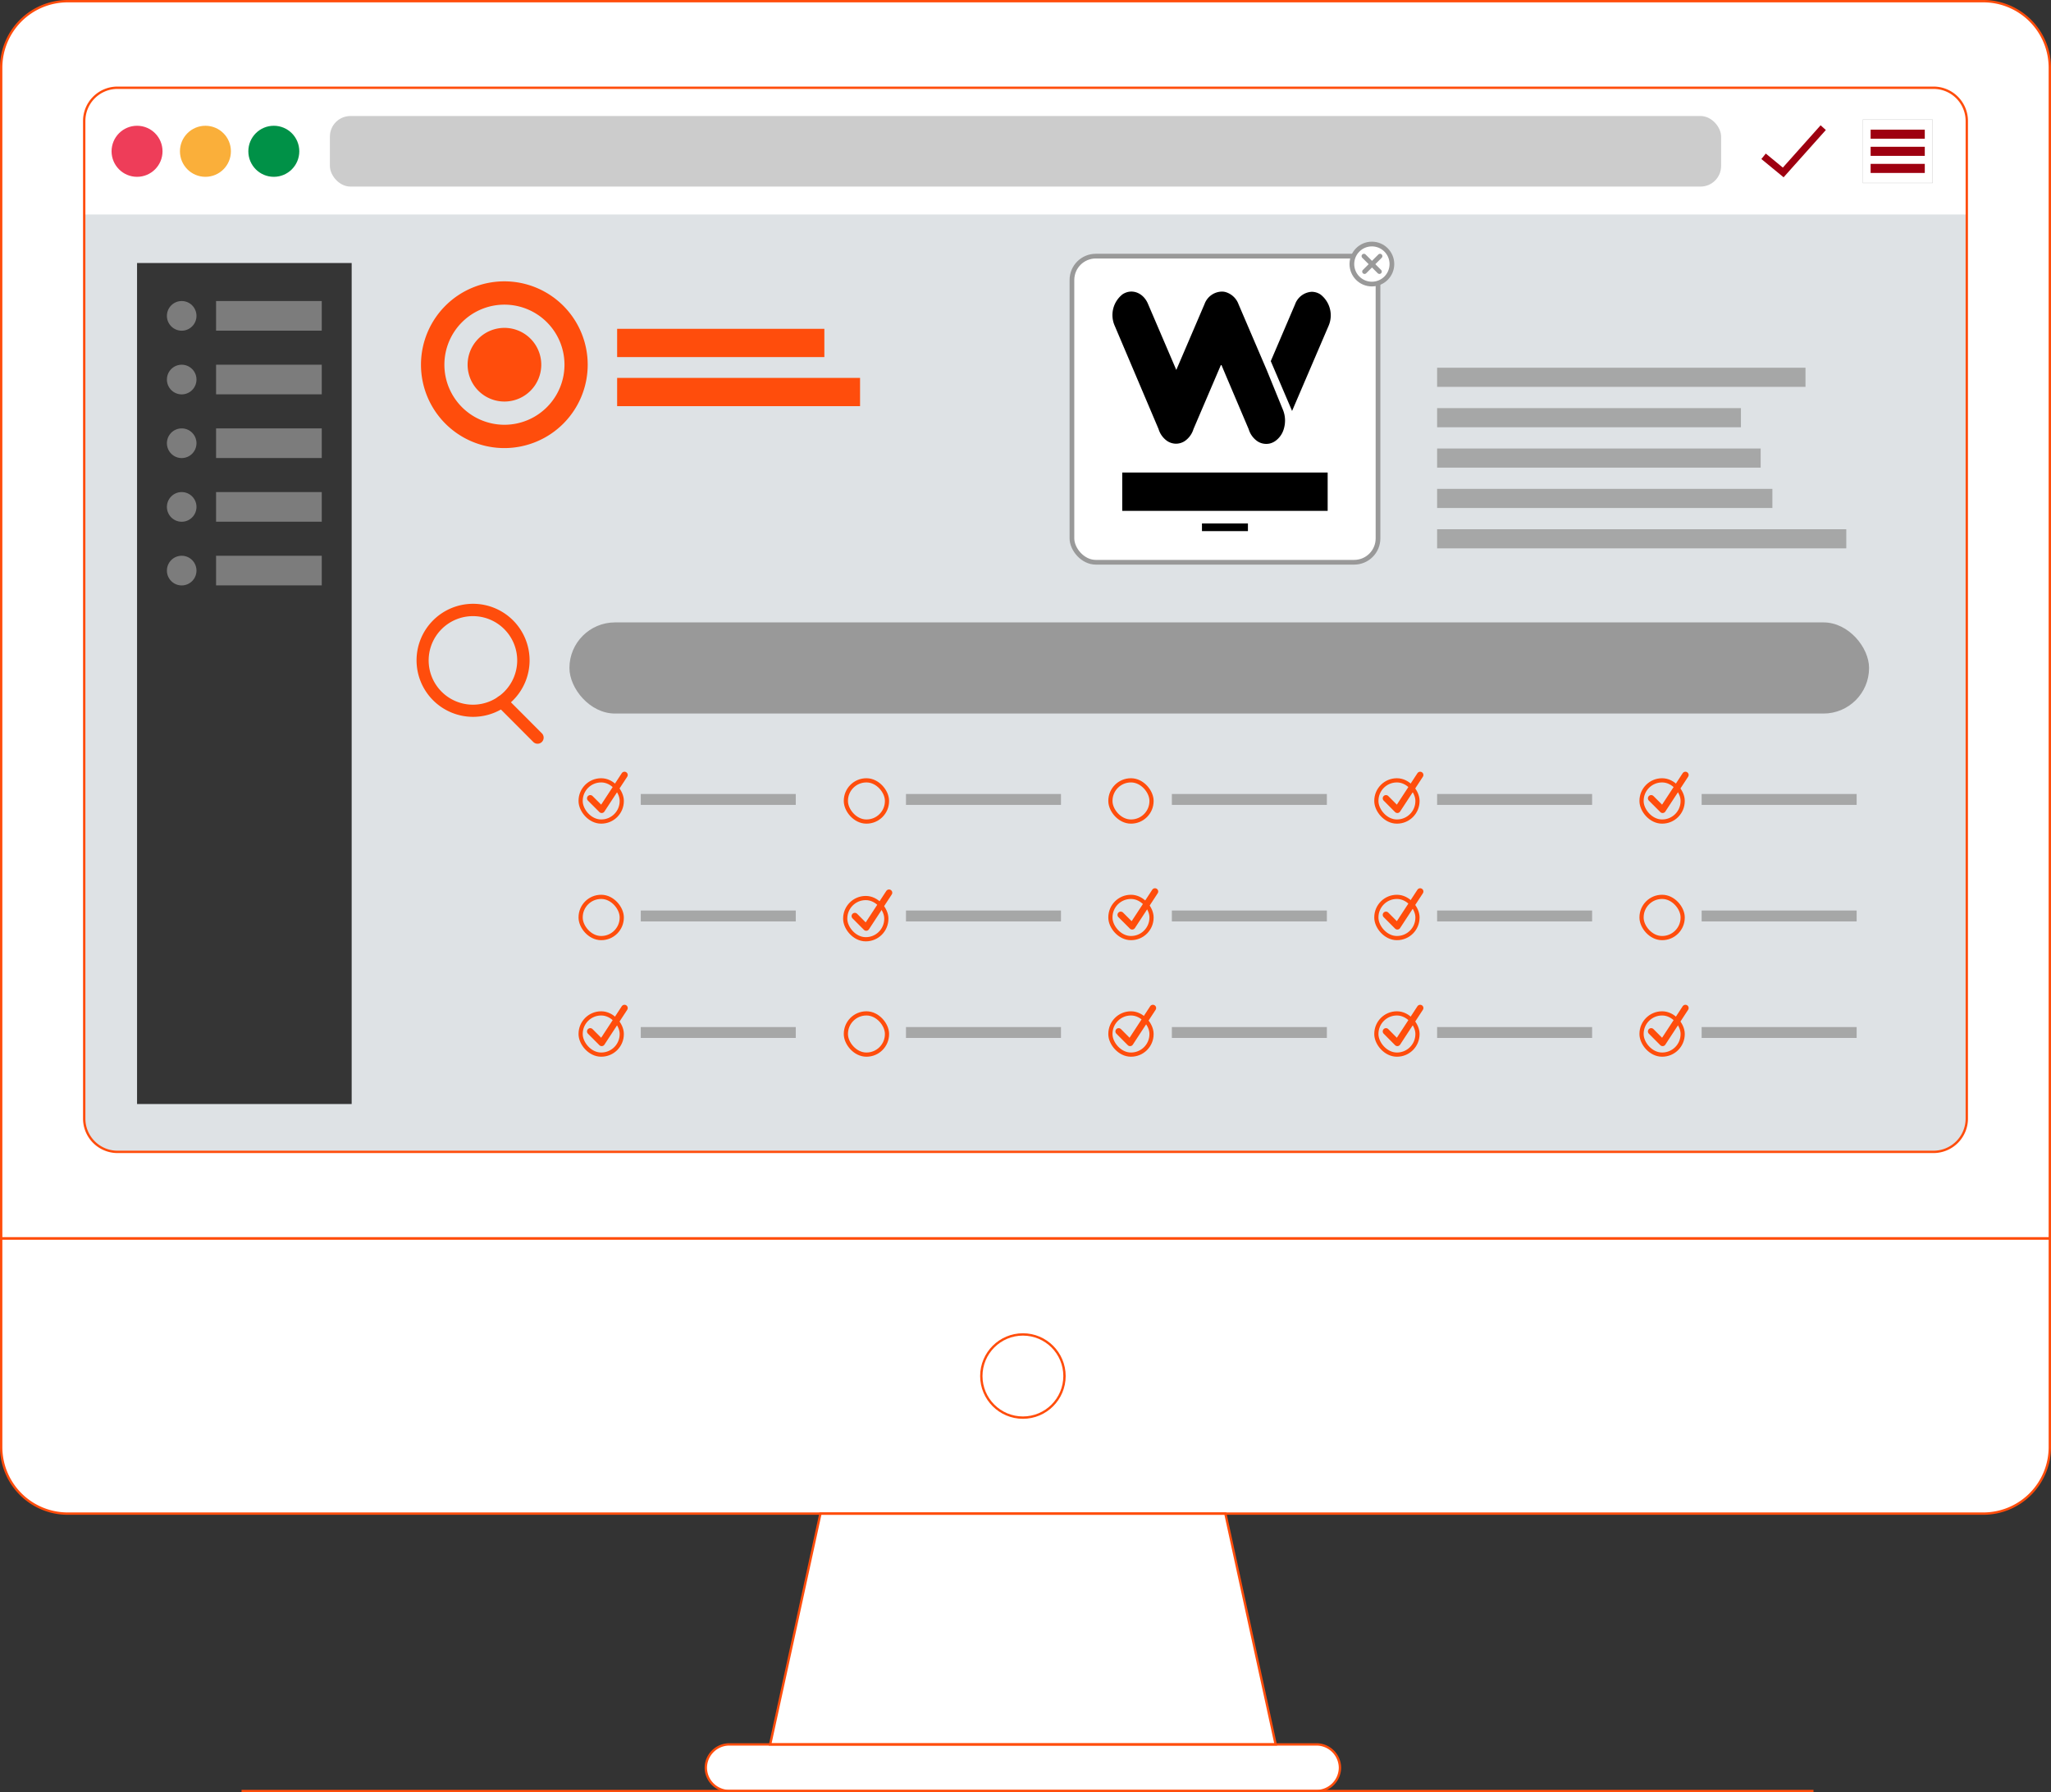 <svg xmlns="http://www.w3.org/2000/svg" viewBox="0 0 435.5 380.5"><rect x="0" y="0" width="435.5" height="380.5" fill="#333333" stroke="none"/><defs><style>.cls-1{isolation:isolate;}.cls-18,.cls-2{fill:#fff;}.cls-3{fill:#dee2e5;}.cls-4{fill:#ee3d59;}.cls-5{fill:#faaf3a;}.cls-6{fill:#009147;}.cls-7{fill:#ccc;}.cls-8{fill:#cccbcb;}.cls-9{fill:#9e0010;}.cls-10{fill:#353535;}.cls-11{fill:#7c7c7c;}.cls-12,.cls-16,.cls-17,.cls-19{fill:none;}.cls-12,.cls-16,.cls-17{stroke:#ff4d0c;}.cls-12,.cls-16,.cls-18{stroke-miterlimit:10;}.cls-12{stroke-width:0.5px;}.cls-13,.cls-15{fill:#999;}.cls-13{opacity:0.81;mix-blend-mode:multiply;}.cls-14{fill:#ff4d0c;}.cls-16{stroke-width:0.89px;}.cls-17,.cls-19{stroke-linecap:round;stroke-linejoin:round;}.cls-17{stroke-width:1.38px;}.cls-18,.cls-19{stroke:#999;}</style></defs><g class="cls-1"><g id="Calque_2" data-name="Calque 2"><g id="Calque_5" data-name="Calque 5"><polygon class="cls-2" points="174.21 321.35 163.53 370.36 217.2 370.36 270.87 370.36 260.19 321.35 174.21 321.35"/><path class="cls-2" d="M435.25,14.39A14.13,14.13,0,0,0,421.13.25H14.37A14.13,14.13,0,0,0,.25,14.39V262.92h435Z"/><path class="cls-2" d="M.25,262.92v44.3a14.13,14.13,0,0,0,14.12,14.13H421.13a14.13,14.13,0,0,0,14.12-14.13v-44.3Z"/><path class="cls-2" d="M279.58,380.25H154.82a5,5,0,0,1-4.95-4.95h0a5,5,0,0,1,4.95-4.95H279.58a5,5,0,0,1,4.94,4.95h0A5,5,0,0,1,279.58,380.25Z"/></g><g id="Calque_1-2" data-name="Calque 1"><path class="cls-3" d="M410.56,18.63H24.94a7.06,7.06,0,0,0-7.06,7.06V237.48a7.07,7.07,0,0,0,7.06,7.07H410.56a7.07,7.07,0,0,0,7.06-7.07V25.69A7.06,7.06,0,0,0,410.56,18.63Z"/><path class="cls-2" d="M417.54,24.71a7.06,7.06,0,0,0-6-6H24a7.06,7.06,0,0,0-6,6V45.54H417.54Z"/><ellipse class="cls-4" cx="29.1" cy="32.12" rx="5.41" ry="5.42"/><ellipse class="cls-5" cx="43.62" cy="32.12" rx="5.41" ry="5.42"/><ellipse class="cls-6" cx="58.14" cy="32.12" rx="5.41" ry="5.42"/><rect class="cls-7" x="70.05" y="24.63" width="295.4" height="14.98" rx="4.36"/><rect class="cls-2" x="395.54" y="25.4" width="14.81" height="13.44"/><path class="cls-8" d="M395.51,25.36V38.88h14.88V25.36Zm14.8,13.45H395.58V25.44h14.73Z"/><rect class="cls-9" x="397.2" y="27.53" width="11.5" height="1.93"/><rect class="cls-9" x="397.2" y="31.16" width="11.5" height="1.93"/><rect class="cls-9" x="397.2" y="34.79" width="11.5" height="1.93"/><polygon class="cls-9" points="378.72 37.64 374 33.76 374.94 32.6 378.56 35.58 386.58 26.6 387.69 27.6 378.72 37.64"/><rect class="cls-10" x="29.1" y="55.84" width="45.57" height="178.55"/><rect class="cls-11" x="45.88" y="63.91" width="22.44" height="6.29"/><ellipse class="cls-11" cx="38.58" cy="67.06" rx="3.14" ry="3.15"/><rect class="cls-11" x="45.88" y="77.43" width="22.44" height="6.29"/><ellipse class="cls-11" cx="38.58" cy="80.58" rx="3.14" ry="3.15"/><rect class="cls-11" x="45.88" y="90.95" width="22.44" height="6.29"/><ellipse class="cls-11" cx="38.58" cy="94.1" rx="3.14" ry="3.15"/><rect class="cls-11" x="45.88" y="104.47" width="22.44" height="6.29"/><ellipse class="cls-11" cx="38.58" cy="107.62" rx="3.14" ry="3.15"/><rect class="cls-11" x="45.88" y="117.99" width="22.44" height="6.29"/><ellipse class="cls-11" cx="38.58" cy="121.14" rx="3.14" ry="3.15"/></g><g id="ORDINATEUR"><g id="Icon"><polygon class="cls-12" points="174.21 321.35 163.53 370.36 217.2 370.36 270.87 370.36 260.19 321.35 174.21 321.35"/><path class="cls-12" d="M435.25,14.39A14.13,14.13,0,0,0,421.13.25H14.37A14.13,14.13,0,0,0,.25,14.39V262.92h435Z"/><path class="cls-12" d="M410.56,18.63H24.94a7.06,7.06,0,0,0-7.06,7.06V237.48a7.07,7.07,0,0,0,7.06,7.07H410.56a7.07,7.07,0,0,0,7.06-7.07V25.69A7.06,7.06,0,0,0,410.56,18.63Z"/><path class="cls-12" d="M.25,262.92v44.3a14.13,14.13,0,0,0,14.12,14.13H421.13a14.13,14.13,0,0,0,14.12-14.13v-44.3Z"/><ellipse class="cls-12" cx="217.2" cy="292.14" rx="8.83" ry="8.83"/><path class="cls-12" d="M279.58,380.25H154.82a5,5,0,0,1-4.95-4.95h0a5,5,0,0,1,4.95-4.95H279.58a5,5,0,0,1,4.94,4.95h0A5,5,0,0,1,279.58,380.25Z"/></g><line class="cls-12" x1="51.29" y1="380.25" x2="385.07" y2="380.25"/></g><g id="Calque_3" data-name="Calque 3"><rect class="cls-13" x="305.15" y="78.07" width="78.22" height="4.06"/><rect class="cls-13" x="305.15" y="86.65" width="64.51" height="4.06"/><rect class="cls-13" x="305.15" y="95.22" width="68.7" height="4.06"/><rect class="cls-13" x="305.15" y="103.79" width="71.19" height="4.06"/><rect class="cls-13" x="305.15" y="112.36" width="86.88" height="4.06"/><path class="cls-14" d="M100.45,152.19a12,12,0,1,1,12-12A12,12,0,0,1,100.45,152.19Zm0-21.38a9.4,9.4,0,1,0,9.37,9.4A9.4,9.4,0,0,0,100.45,130.81Z"/><path class="cls-14" d="M114.15,157.9a1.29,1.29,0,0,1-.92-.38l-7.6-7.62a1.29,1.29,0,0,1,1.82-1.84l7.61,7.63a1.3,1.3,0,0,1,0,1.83A1.29,1.29,0,0,1,114.15,157.9Z"/><rect class="cls-15" x="120.91" y="132.14" width="275.96" height="19.35" rx="9.68"/><rect class="cls-16" x="123.29" y="165.67" width="8.73" height="8.75" rx="4.35"/><rect class="cls-13" x="136.06" y="168.57" width="32.91" height="2.31"/><polyline class="cls-17" points="125.33 169.49 127.76 171.92 132.6 164.53"/><rect class="cls-16" x="123.29" y="190.41" width="8.73" height="8.75" rx="4.35"/><rect class="cls-13" x="136.06" y="193.31" width="32.91" height="2.31"/><rect class="cls-16" x="123.29" y="215.15" width="8.73" height="8.75" rx="4.35"/><rect class="cls-13" x="136.06" y="218.05" width="32.91" height="2.31"/><polyline class="cls-17" points="125.33 218.97 127.76 221.41 132.6 214.01"/><rect class="cls-13" x="192.37" y="168.57" width="32.91" height="2.31"/><rect class="cls-16" x="179.61" y="165.67" width="8.73" height="8.75" rx="4.35"/><rect class="cls-13" x="192.37" y="193.31" width="32.91" height="2.31"/><rect class="cls-13" x="192.37" y="218.05" width="32.91" height="2.31"/><rect class="cls-16" x="179.61" y="215.15" width="8.73" height="8.75" rx="4.35"/><rect class="cls-16" x="179.47" y="190.66" width="8.73" height="8.75" rx="4.35"/><polyline class="cls-17" points="181.51 194.49 183.93 196.92 188.77 189.53"/><rect class="cls-13" x="248.83" y="168.57" width="32.91" height="2.31"/><rect class="cls-16" x="235.78" y="165.67" width="8.73" height="8.75" rx="4.35"/><rect class="cls-13" x="248.83" y="193.31" width="32.91" height="2.31"/><rect class="cls-16" x="235.78" y="190.41" width="8.73" height="8.75" rx="4.35"/><polyline class="cls-17" points="237.97 194.23 240.4 196.66 245.24 189.27"/><rect class="cls-13" x="248.83" y="218.05" width="32.91" height="2.31"/><polyline class="cls-17" points="237.53 218.97 239.96 221.41 244.8 214.01"/><rect class="cls-16" x="235.78" y="215.15" width="8.73" height="8.75" rx="4.35"/><rect class="cls-13" x="305.15" y="168.57" width="32.91" height="2.31"/><rect class="cls-16" x="292.25" y="165.67" width="8.73" height="8.75" rx="4.35"/><polyline class="cls-17" points="294.29 169.49 296.71 171.92 301.55 164.53"/><rect class="cls-13" x="305.15" y="193.31" width="32.91" height="2.31"/><rect class="cls-16" x="292.25" y="190.41" width="8.73" height="8.75" rx="4.35"/><polyline class="cls-17" points="294.29 194.23 296.71 196.66 301.55 189.27"/><rect class="cls-13" x="305.15" y="218.05" width="32.91" height="2.31"/><rect class="cls-16" x="292.25" y="215.15" width="8.73" height="8.75" rx="4.35"/><polyline class="cls-17" points="294.29 218.97 296.71 221.41 301.55 214.01"/><rect class="cls-13" x="361.32" y="168.57" width="32.91" height="2.31"/><rect class="cls-16" x="348.56" y="165.67" width="8.73" height="8.75" rx="4.35"/><polyline class="cls-17" points="350.6 169.49 353.03 171.92 357.87 164.53"/><rect class="cls-13" x="361.32" y="193.31" width="32.91" height="2.31"/><rect class="cls-16" x="348.56" y="190.41" width="8.73" height="8.75" rx="4.35"/><rect class="cls-13" x="361.32" y="218.05" width="32.91" height="2.31"/><rect class="cls-16" x="348.56" y="215.15" width="8.73" height="8.75" rx="4.35"/><polyline class="cls-17" points="350.6 218.97 353.03 221.41 357.87 214.01"/><path class="cls-14" d="M107.16,95.13a17.7,17.7,0,1,1,17.63-17.71A17.7,17.7,0,0,1,107.16,95.13Zm0-30.45a12.75,12.75,0,1,0,12.7,12.74A12.75,12.75,0,0,0,107.16,64.68Z"/><path class="cls-14" d="M107.14,85.25a7.82,7.82,0,1,1,7.79-7.82A7.82,7.82,0,0,1,107.14,85.25Z"/><rect class="cls-14" x="131.04" y="69.81" width="44" height="6"/><rect class="cls-14" x="131.04" y="80.23" width="51.58" height="6"/><rect class="cls-18" x="227.61" y="54.38" width="64.99" height="64.99" rx="5.06"/><rect x="238.29" y="100.32" width="43.62" height="8.14"/><rect x="255.22" y="111.13" width="9.76" height="1.63"/><circle class="cls-18" cx="291.3" cy="56.06" r="4.25"/><line class="cls-19" x1="289.61" y1="54.38" x2="292.9" y2="57.66"/><line class="cls-19" x1="293.03" y1="54.38" x2="289.74" y2="57.66"/><path d="M269,78.63l-6-14A4.2,4.2,0,0,0,260.2,62a2.93,2.93,0,0,0-.84-.09,4,4,0,0,0-3.59,2.63l-6,14h0l-6-14c-1-2.42-3.46-3.34-5.41-2.06h0a5.6,5.6,0,0,0-1.66,6.7L246,91.08a4.77,4.77,0,0,0,1.84,2.55,3.43,3.43,0,0,0,1.86.57h0a3.41,3.41,0,0,0,1.88-.57h0a4.78,4.78,0,0,0,1.84-2.54h0l5.88-13.74.84,2,5,11.77a4.77,4.77,0,0,0,1.84,2.55,3.36,3.36,0,0,0,1.89.57,3.22,3.22,0,0,0,.86-.11,3.57,3.57,0,0,0,1-.46,4.74,4.74,0,0,0,1.85-2.55,6.21,6.21,0,0,0,.28-1.84,6,6,0,0,0-.46-2.31Z"/><path d="M280.39,62.52a3.4,3.4,0,0,0-1.87-.57A4,4,0,0,0,275,64.58l-5.17,12.09,4.39,10.26c.05.11.09.22.13.33l7.72-18A5.61,5.61,0,0,0,280.39,62.52Z"/></g></g></g></svg>